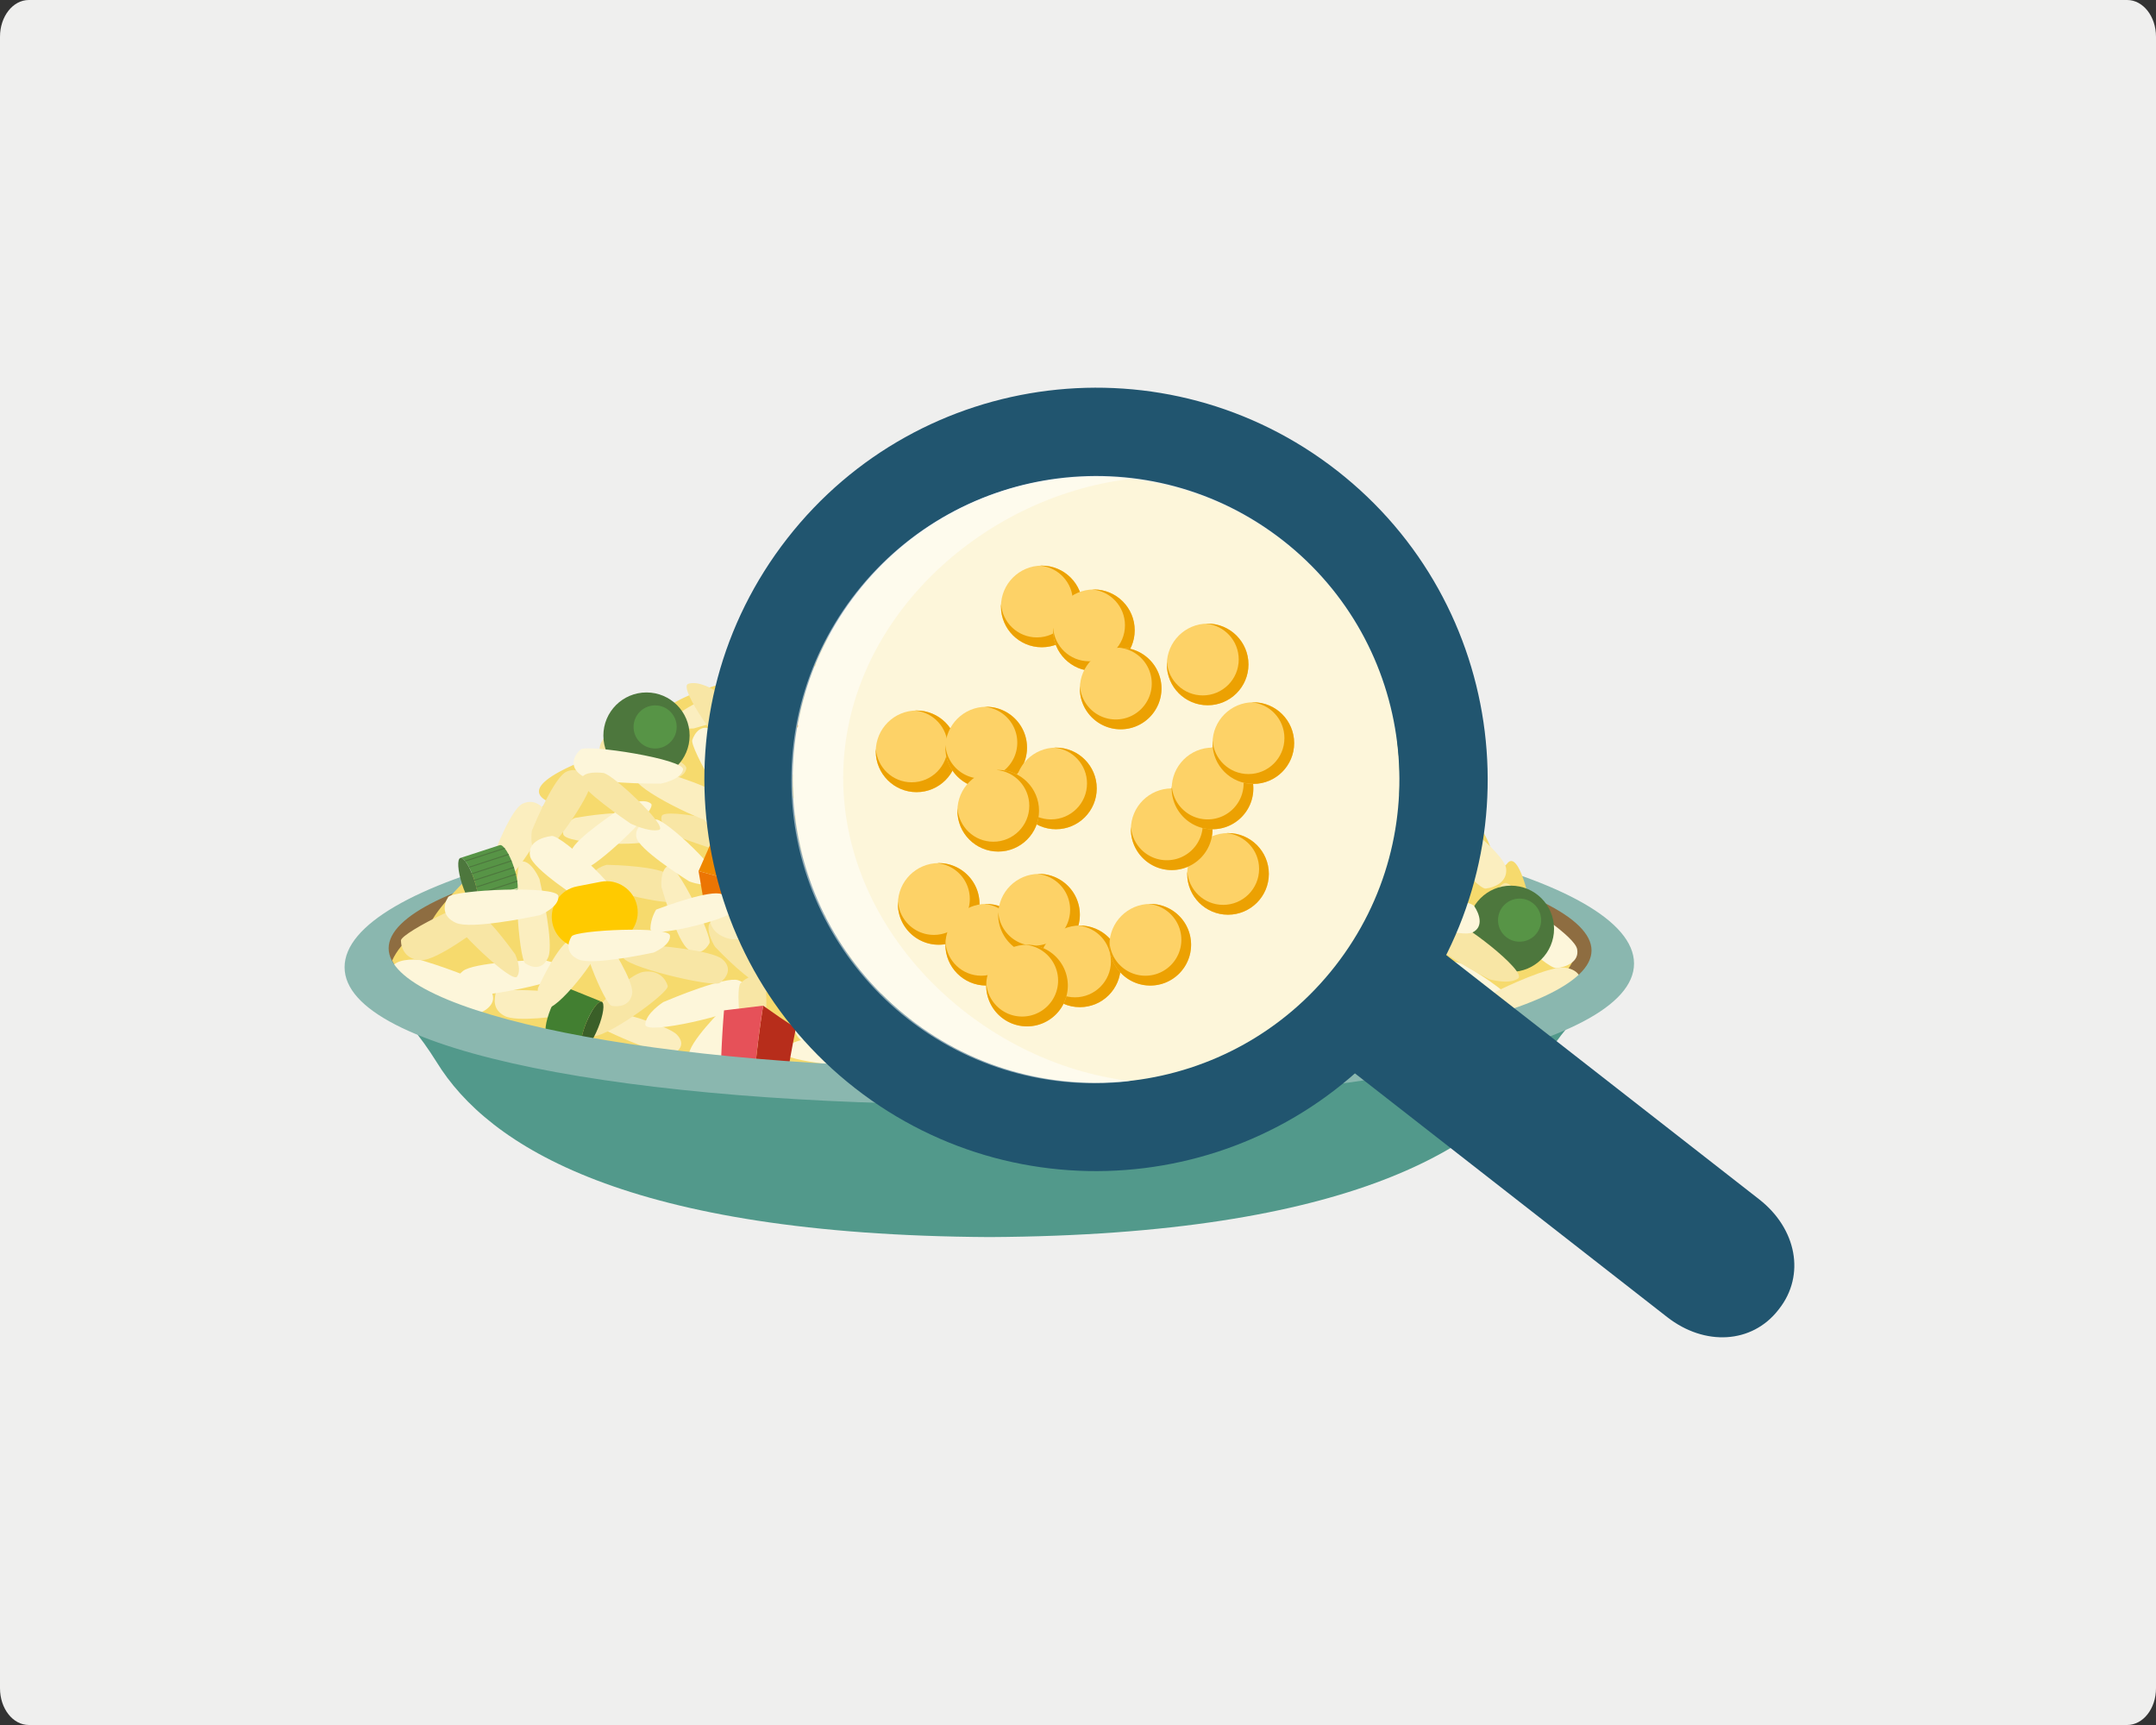 <svg xmlns="http://www.w3.org/2000/svg" width="1000" height="800" xmlns:v="https://vecta.io/nano"><rect width="100%" height="100%" fill="#333333" stroke="none"/><style><![CDATA[.B{fill:#fdf6da}.C{fill:#fbeebf}.D{fill:#f8e6a5}.E{fill:#fdd267}.F{fill:#eca102}.G{fill:#4d773d}.H{fill:#579446}.I{fill:#427f31}.J{fill:#3a5f28}.K{fill:#ee8700}.L{fill:#d3e2a6}]]></style><path fill="#efefee" d="M1000 782.979c0 9.4-5.984 17.021-13.363 17.021H13.363C5.982 800 0 792.379 0 782.979V17.022C0 7.622 5.982 0 13.363 0h973.273C994.016 0 1000 7.622 1000 17.022v765.957z"/><path fill="#52998b" d="M749.493 460.203c-5.8 1.146-17.901 6.555-34.055 32.4-23.891 38.83-88.412 80.176-256.443 81.116-168.033-.941-232.557-42.286-256.448-81.116-16.151-25.846-28.253-31.254-34.054-32.4 190.173 21.398 390.827 21.398 581 0z"/><path fill="#8e6d41" d="M458.858 384.796c159.014 0 287.929 19.9 287.929 55.807 0 35.902-128.915 62.473-287.929 62.473s-287.921-25.014-287.921-60.916c.001-35.909 128.909-57.364 287.921-57.364z"/><path fill="#f6da6d" d="M455.759 503.384c-141.326 0-257.813-22.297-273.86-57.938 16.048-35.645 132.534-63.295 273.86-63.295s257.792 27.65 273.837 63.295c-16.045 35.641-132.507 57.938-273.837 57.938z"/><path d="M650.569 459.726s8.058-1.055 8.471-5.068-39.751-11.986-42.057-9.854-4.12 6.229 1.066 9.902 28.416 4.84 32.52 5.02z" class="D"/><path d="M495.08 448.32c4.296-1.014 28.634-6.588 34.582-4.021s4.683 7.676 2.606 10.738-45.056 6.047-45.232 1.445 8.044-8.162 8.044-8.162zm-231.834 22.332s8.171-3.242 5.579-7.055c-2.989-4.396-38.396-5.754-38.923-3.029-.569 2.941-1.507 7.523 4.081 10.57s25.715.069 29.263-.486z" class="C"/><path d="M372.112 482.246s-8.375 1.748-9.043 5.783 40.289 8.514 42.797 6.189 4.624-6.564-.505-9.779-29.024-2.369-33.249-2.193zm306.42-35.161s-7.974-2.926-12.17-.332 22.885 26.35 26.92 25.918 9.521-2.447 8.557-7.348-19.93-16.249-23.307-18.238z" class="B"/><path d="M435.96 469.048s-3.854 5.982-.154 9.234 35.93-16.719 35.23-19.793-3.631-7.293-10.396-6.682-22.012 14.728-24.68 17.241z" class="C"/><path d="M626.519 484.453s8.385 3.076 12.798.348-24.068-27.707-28.311-27.252-10.013 2.574-8.997 7.727 20.959 17.085 24.51 19.177zm-259.061-9.465s1.486 7.283 6.275 8.477 13.137-32.355 10.531-34.82-7.533-4.904-11.76-1.121-4.948 23.903-5.046 27.464zm209.785 1.637s6.763-4.604 5.086-8.527-42.152 6.691-43.152 9.715-.547 7.656 6.031 8.75 28.224-8.261 32.035-9.938z" class="B"/><path d="M694.008 459.783s-6.412 4.934-4.146 8.988 42.906-7.822 43.541-10.992-.452-7.988-7.434-8.996-28.224 9.175-31.961 11z" class="C"/><path d="M514.3 498.646s8.946 2.711 12.715-.346-29.762-27.252-33.854-26.551-9.33 3.209-7.213 8.467 24.394 16.471 28.352 18.43z" class="B"/><path d="M676.548 477.464s4.809-5.361 1.963-8.902-37.16 12.27-37.106 15.314 1.987 7.436 8.483 7.578 23.648-11.849 26.66-13.99zM527.16 354.455s7.466-3.154 8.364-7.32-34.589-1.834-36.965.92-4.557 7.369-.32 9.746 25.211-2.466 28.921-3.346zm77.265 114.527s9.07 2.43 13.491-.383-27.563-24.748-31.989-24.084-10.322 2.98-8.836 7.775 23.43 14.92 27.334 16.692z" class="D"/><path d="M281.38 467.974s-8.924-.906-10.814 2.586 37.801 19.84 41.018 18.463 6.623-4.623 2.455-9.098-28.372-10.847-32.659-11.951z" class="C"/><path d="M415.764 433.33c4.519 1.811 5.347 9.783 5.347 9.783-.391 3.807-2.764 25.301-7.156 28.891s-8.942.428-11.25-2.504 8.54-37.981 13.059-36.17z" class="D"/><path d="M610.393 475.207s6.969 1.107 7.291 5.795-34.531 14.639-36.51 12.182-3.513-7.223 1.011-11.602 24.651-6.102 28.208-6.375zm-184.148-29.624s8.64 2.229 9.506 6.299-40.785 6.195-43.453 3.729-5.026-6.826.068-9.744 29.554-.701 33.879-.284z" class="C"/><path d="M511.337 361.542s6.084 5.631 11.655 4.613-7.165-33.445-11.339-34.453-10.672-1-12.542 4.059 10.079 22.678 12.226 25.781zm-96.205 116.084s-9.455-1.061-12.565 2.666 35.237 21.65 39.158 20.205 8.608-4.891 5.413-9.732-27.665-11.912-32.006-13.139z" class="B"/><path d="M606.573 472.943s4.104-6.371.165-9.836-38.269 17.803-37.524 21.076 3.866 7.768 11.071 7.119 23.445-15.681 26.288-18.359z" class="C"/><path d="M453.704 481.013s6.836 5.244 10.876 2.176-17.704-40.379-21.368-40.336-8.798 2.117-8.455 9.166 16.133 25.717 18.947 28.994z" class="B"/><path d="M364.876 454.337s-9.38-2.34-11.975 1.457 37.098 28.561 40.76 27.418 7.832-4.436 4.12-10.25-28.51-16.722-32.905-18.625z" class="C"/><path d="M307.666 464.73s-8.349 5.326-8.353 10.451 43.033-5.213 45.227-8.982 3.658-9.695-2.182-11.602-30.361 8.297-34.692 10.133zm-112.749-19.578s-9.661-1.156-12.836 2.885 36.029 23.523 40.033 21.959 8.789-5.305 5.518-10.561-28.278-12.949-32.715-14.283z" class="B"/><path d="M579.86 461.843s2.604-8.379-.594-11.291-27.301 30.551-26.506 34.096 3.455 7.852 8.793 5.191 16.379-24.177 18.307-27.996zm-96.769 19.778s5.152-7.965 3.209-12.936-35.006 19.477-35.459 23.867.539 10.631 6.282 10.523 22.942-18.224 25.968-21.454zM274.01 470.337s-3.649 6.564.359 9.826 36.224-19.688 35.327-22.918-4.165-7.561-11.128-6.553-21.939 16.831-24.558 19.645z" class="D"/><path d="M647.965 455.32s-2.517-7.029 2.249-9.814 33.674 24.146 32.131 27.279-5.749 7.082-12.752 5.225-19.459-19.548-21.628-22.69z" class="C"/><path d="M251.178 445.138s9.691 1.244 11.308 5.674-42.948 12.828-46.24 10.451-6.563-6.912-1.558-10.914 31.755-5.055 36.49-5.211zm86.746 19.914s7.438-4.719 12.798-2.619-15.072 33.463-19.504 33.73-10.958-.953-11.646-6.568 15.465-21.713 18.352-24.543z" class="B"/><path d="M529.491 454.384s3.287-7.967 9.154-8.201 8.546 40.059 4.969 42.26-9.872 3.822-14.027-1.498-.736-28.471-.096-32.561z" class="C"/><path d="M416.911 480.742c-.018-.016-.036-.031-.051-.049-1.066-1.271 2.137-5.715 7.154-9.924s9.949-6.594 11.015-5.322c.016.018.026.039.04.059l.006-.006-11.376-13.557c-1.097-1.307-6.054 1.045-11.071 5.256s-8.195 8.684-7.098 9.99l11.375 13.557.006-.004z" class="I"/><path d="M427.876 475.371c5.017-4.211 8.22-8.654 7.153-9.924s-5.997 1.111-11.015 5.322-8.221 8.652-7.154 9.924 5.998-1.113 11.016-5.322h0z" class="J"/><path d="M403.519 475.89s-9.123 3.197-9.205 7.795 46.688 3.486 49.121.52 4.108-8.008-2.188-10.828-33.01 1.687-37.728 2.513z" class="C"/><path d="M354.658 479.88s-2.144 7.027-6.384 8.504-7.359-29.816-4.836-32.344 7.031-5.199 10.194-1.904 1.37 22.367 1.026 25.744zm160.011 3.836s-6.629 2.453-5.691 6.918 38.252 6.742 39.559 4.033 1.553-7.49-4.119-10.684-26.141-.73-29.749-.267zm-139.057-19.634s-1.07 6.961 3.32 8.613 24.59-28.713 22.841-31.305-5.843-5.422-11.423-2.367-13.386 21.746-14.738 25.059z" class="D"/><path d="M477.43 498.902s-.951 8.107 2.925 10.018 21.74-33.506 20.197-36.518-5.156-6.293-10.085-2.719-11.841 25.359-13.037 29.219z" class="C"/><path fill="#9fc534" d="M586.971 483.751c.015-.02.027-.039.044-.057 1.152-1.193 5.906 1.527 10.617 6.078s7.597 9.205 6.444 10.398c-.017.018-.036.031-.054.047l.005.004 13.392-13.867c1.186-1.229-1.672-5.912-6.383-10.463s-9.492-7.242-10.679-6.014l-13.392 13.867.006.007z"/><path d="M603.868 497.74l13.376-13.852-.104-.232-.111-.229-13.379 13.855.112.225.106.233zm-1.746-2.887l13.393-13.869-.142-.193-.144-.193-13.395 13.869.145.193.143.193zm-2.066-2.555l13.401-13.877-.159-.178-.158-.178-13.401 13.879.159.176.158.178zm-2.424-2.525l.17.166 13.403-13.881-.169-.166-.172-.164-13.404 13.881.172.164h0zm-2.244-2.029l13.402-13.879-.184-.152-.182-.152-13.402 13.879.184.152.182.152zm-2.594-2.008l13.395-13.871-.198-.137-.2-.135-13.393 13.869.199.137.197.137zm-3.197-1.727l.09-.094.23.105 13.379-13.855-.231-.102-.235-.098-13.377 13.852-.025.027.169.165z" class="L"/><path fill="#599b32" d="M593.459 494.093c4.712 4.551 9.465 7.271 10.617 6.078s-1.733-5.85-6.444-10.398-9.465-7.271-10.617-6.078 1.732 5.849 6.444 10.398h0z"/><path d="M270.272 486.589c-.022-.008-.046-.012-.068-.02-1.537-.623-.795-6.049 1.658-12.121s5.689-10.492 7.228-9.871c.022.01.042.021.063.033l.003-.008-16.408-6.629c-1.584-.639-4.855 3.766-7.31 9.838s-3.159 11.514-1.576 12.154l16.409 6.629.001-.005z" class="I"/><path d="M277.432 476.699c2.454-6.072 3.196-11.5 1.658-12.121s-4.774 3.797-7.228 9.871-3.195 11.498-1.658 12.121 4.775-3.799 7.228-9.871h0z" class="J"/><path fill="#e8443a" d="M513.863 482.636c2.447-5.59 4.798-11.211 7.054-16.861 7.609 2.756 18.356 6.271 26.279 8.34.227 6.326-2.518 11.561-2.291 17.887a278.35 278.35 0 0 1-31.042-9.366z"/><path fill="#ed6e64" d="M513.863 482.636l2.224 19.363c7.047 1.4 14.158 2.539 21.322 3.412 2.584-4.438 5.083-8.908 7.496-13.41-10.592-2.531-20.951-5.668-31.042-9.365z"/><path fill="#b72d1b" d="M353.958 466.39c5.041 3.619 10.117 7.084 15.22 10.396-1.773 8.535-3.315 17.23-4.616 26.072-4.828-1.598-9.662-3.301-14.496-5.113.955-10.642 2.259-21.101 3.892-31.355z"/><path fill="#e65159" d="M353.958 466.39l-18.139 2.186a484.75 484.75 0 0 0-1.412 25.064c5.229 1.482 10.449 2.85 15.658 4.105a462.51 462.51 0 0 1 3.893-31.355z"/><path fill="#8ab7af" d="M757.899 446.857c0 39.426-133.891 65.445-299.041 65.445s-299.033-24.311-299.033-63.736c0-39.432 133.883-74.311 299.033-74.311s299.041 33.17 299.041 72.602zm-577.636-7.066c0 30.176 124.896 55.635 278.961 55.635s278.962-24.461 278.962-54.635-124.896-59.896-278.962-59.896-278.961 28.722-278.961 58.896z"/><path d="M417.325 292.341a2.16 2.16 0 0 1-.545-.645c.25.192.44.405.545.645zM201.782 435.306c-17.135-3.713 40.605-50.51 52.192-63.697-21.874-10.994 53.222-30.828 53.222-30.828-16.471-15.979 46.811-28.463 51.824-30.459-15.763-18.625 61.79-3.65 62.053-3.432-.107-.24 54.065-21.061 74.824-17.156 29.939-.523 42.365 20.953 42.365 20.953-11.324-15.262 52.046-10.4 42.072 8.799 1.826.74 73.344 16.303 50.566 27.545 1.847.223 34.251 21.816 33.206 21.455.745-16.385 23.599 13.15 27.187 24.523 1.656 5.25 4.629 11.447 7.804 7.43 5.706-7.221 12.255 22.48 11.847 30.4 8.104-3.191 12.992 5.414 16.488 14.744l-538.248-1.104c4.163-3.343 9.659-5.204 12.598-9.173z" fill="#f6da6d"/><path d="M457.341 350.037s-9.124 3.197-9.205 7.795 46.688 3.486 49.119.52 4.109-8.008-2.188-10.828-33.009 1.686-37.726 2.513z" class="C"/><path d="M704.656 418.169s-.917-6.949-5.921-8.615-17.002 28.598-14.447 31.191 7.595 5.436 12.457 2.404 7.481-21.677 7.911-24.98z" class="D"/><path d="M360.726 407.093s-9.205.922-11.318 5.35 38.284 14.482 41.678 12.193 7.066-6.768 2.947-10.992-28.915-6.227-33.307-6.551z" class="B"/><path d="M249.511 458.259s-1.098 6.816 3.582 9.158 25.99-24.984 24.114-27.857-6.246-6.348-12.163-4.15-14.115 19.736-15.533 22.849zm122.562-28.793s-1.328-7.586-5.575-8.836-11.601 33.684-9.288 36.254 6.686 5.115 10.428 1.18 4.353-24.891 4.435-28.598z" class="C"/><path d="M570.716 334.695s6.77-4.049 5.246-8.438-41.528 1.813-42.601 4.906-.772 8.08 5.643 10.074 27.923-5.236 31.712-6.542z" class="B"/><path d="M676.122 379.632s-7.979-3.77-12.541-.531 21.324 33.496 25.529 32.988 10.049-3.006 9.482-9.205-19.157-20.711-22.47-23.252zm-22.564 47.551s1.154-7.17-3.768-9.631-27.328 26.275-25.354 29.295 6.569 6.674 12.79 4.363 14.84-20.753 16.332-24.027z" class="C"/><path d="M467.559 446.949s8.084-3.352 7.611-7.918-43.733-2.566-45.638.426-2.857 8.031 3.32 10.711 30.427-2.309 34.707-3.219z" class="B"/><path d="M456.519 423.382s-3.446 7.984-.337 11.074 31.279-27.762 30.746-31.285-2.962-7.934-8.795-5.742-19.263 22.369-21.614 25.953z" class="C"/><path d="M529.655 342.609s6.396-6.898 5.031-11.695-38.904 14.734-39.951 18.762-.838 9.912 5.141 10.359 26.214-14.719 29.779-17.426z" class="B"/><g class="D"><path d="M616.753 356.169s5.461 6.299 9.42 5.033-10.969-37.975-14.233-39.041-8.079-.936-8.61 4.865 11.307 25.647 13.423 29.143zm-306.59 5.575s7.473-.672 8.18-5.354-35.467-16.867-37.755-14.525-4.285 7.023.169 11.701 25.657 7.678 29.406 8.178zm197.557-47.241c4.197-1.68 27.995-11.033 34.357-9.617s5.791 6.445 4.119 9.682-44.649 13.291-45.466 8.984 6.99-9.049 6.99-9.049zm57.099 42.397s-8.598.791-9.934 4.566 38.527 12.322 41.402 10.369 5.684-5.775 1.135-9.375-28.384-5.287-32.603-5.56z"/><path d="M556.153 353.322c4.965 1.428 6.629 9.543 6.629 9.543-.036 3.951-.424 26.271-4.722 30.381s-9.43 1.297-12.163-1.494 5.291-39.858 10.256-38.43zm-274.73 47.754s-6.959 1.561-6.773 6.41 36.688 13.025 38.428 10.373 2.777-7.654-2.297-11.898-25.715-4.815-29.358-4.885z"/></g><path d="M266.661 379.335s-6.522 2.881-5.398 7.604 38.518 5.65 39.711 2.711 1.237-8.049-4.565-11.225-26.16.272-29.748.91zm-16.433 28.356s-3.583-8.508-8.18-8.207-1.484 45.176 1.582 47.271 8.174 3.289 10.721-2.998-3.097-31.599-4.123-36.066zm238.333-107.959s9.384-1.229 10.766-5.813-42.388-13.568-45.489-11.127-6.092 7.127-1.043 11.307 31.147 5.44 35.766 5.633z" class="C"/><path d="M641.681 362.718s-2.248-6.699 2.008-9.355 30.069 23.014 28.691 26-5.135 6.748-11.388 4.979-17.375-18.63-19.311-21.624zM539.476 341.31s.454-7.828-3.363-10.098-18.928 30.52-17.281 33.623 5.288 6.686 9.806 3.699 9.909-23.574 10.838-27.224z" class="B"/><path d="M455.089 321.089s-.658-7.477-5.336-8.188-16.921 35.471-14.584 37.762 7.012 4.293 11.696-.16 7.718-25.662 8.224-29.414z" class="D"/><path d="M290.517 373.273s8.03-3.441 11.438-.564-26.597 30.236-30.281 29.811-8.412-2.631-6.54-8.203 21.836-18.737 25.383-21.044zm74.191-51.723s-7.291-3.34-8.07-8.473 34.215-5.068 36.488-1.816 4.311 8.84.063 12.146-24.838-1.054-28.481-1.857z" class="B"/><path d="M312.479 387.183s-6.962-4.484-5.568-8.742 41.947 4.635 43.131 7.781 1.044 8.082-5.361 9.625-28.337-7.107-32.202-8.664z" class="D"/><path d="M573.503 400.677s2.702-7.871 7.527-8.104 7.026 39.58 4.086 41.754-8.119 3.777-11.535-1.479-.605-28.13-.078-32.171zM306.81 411.406s-.779-7.975 3.074-9.857 20.752 32.939 19.174 35.902-5.197 6.195-9.98 2.684-11.167-24.934-12.268-28.729zm14.91-73.563s-7.986.635-9.8-3.25 33.304-20.16 36.239-18.529 6.102 5.309 2.505 10.027-25.13 10.717-28.944 11.752z" class="C"/><path d="M365.403 380.044s8.084-3.352 7.611-7.918-43.734-2.566-45.638.426-2.858 8.031 3.32 10.711 30.428-2.308 34.707-3.219zm-45.728 28.717s8.385 3.283 12.799.373-24.068-29.57-28.311-29.086-10.013 2.746-8.997 8.246 20.958 18.237 24.509 20.467zm116.738-54.693s.418 7.422-4.34 8.926-22.824-31.746-20.734-34.391 6.656-5.406 12.183-1.863 11.811 23.75 12.891 27.328z" class="B"/><path d="M227.995 399.048s-1.008 7.875 3.38 10.596 24.253-28.797 22.489-32.121-5.867-7.355-11.398-4.834-13.153 22.768-14.471 26.359z" class="C"/><path d="M529.784 308.056s-9.381 2.09-10.129 6.912 45.12 10.176 47.928 7.398 5.18-7.846-.564-11.689-32.504-2.83-37.235-2.621zm175.633 110.358s-8.93-3.498-13.63-.398 25.63 31.494 30.147 30.98 10.664-2.926 9.582-8.783-22.318-19.424-26.099-21.799z" class="B"/><path d="M280.761 434.556s-5.404-5.348-9.679-3.646 9.306 34.961 12.701 35.576 8.509-.105 9.427-5.719-10.42-23.129-12.449-26.211z" class="C"/><path d="M246.743 385.101s-1.529 8.283 2.618 11.336 25.902-29.453 24.386-33.039-5.293-8.01-10.926-5.568-14.533 23.529-16.078 27.271zm52.951 53.063s-9.293.898-10.707 5.332 41.777 14.631 44.87 12.346 6.097-6.768 1.147-11.018-30.745-6.323-35.31-6.66zm-74.594-9.772s5.366-6.467 2.206-10.723-41.398 14.852-41.346 18.518 2.195 8.949 9.428 9.104 26.355-14.317 29.712-16.899zm266.575 14.904c3.747-3.406 25.057-22.547 32.287-23.553s8.597 4.492 8.109 8.543-41.65 31.441-44.191 27.242 3.795-12.232 3.795-12.232zm-53.383-5.793s7.727 5.578 12.693 4.549-18.267-33.225-22.592-34.213-10.139-.891-10.575 4.074c-.622 7.077 16.801 24.544 20.474 25.59z" class="D"/><path d="M408.771 311.244s9.306-1.18 10.677-5.564-42.021-12.961-45.098-10.623-6.044 6.82-1.039 10.816 30.881 5.189 35.46 5.371z" class="C"/><path d="M539.494 425.419s.509-8.768-3.766-11.309-21.198 34.18-19.354 37.654 5.924 7.488 10.982 4.143 11.099-26.4 12.138-30.488z" class="B"/><path d="M446.183 350.914s-.738-8.375-5.977-9.17-18.949 39.723-16.333 42.289 7.853 4.807 13.099-.18 8.644-28.74 9.211-32.939z" class="D"/><path d="M445.236 370.019s-3.966-8.949-.798-12.811 34.213 29.371 33.789 33.508-2.819 9.467-9.081 7.449-21.278-24.203-23.91-28.146zm57.517-60.184s6.877-5.34 11.558-3.152-15.126 37.043-19.095 37.432-9.738-.809-10.073-6.955 14.891-24.159 17.61-27.325z" class="B"/><path d="M528.663 369.335s.438-7.826 6.229-9.551 22.89 32.865 20.097 35.719-8.515 5.902-14.577 2.32-10.927-24.74-11.749-28.488z" class="C"/><path d="M646.815 416.269c2.135-3 6.51-6.207 11.145-2.441s8.351 26.018 8.979 29.959c0 0-.336 8.229-4.762 10.041s-17.497-34.561-15.362-37.559zm-115.316-17.176s10.152-2.07 14.363 2.021-34.057 28.459-38.669 27.109-10.495-4.977-8.021-10.928 27.823-16.385 32.327-18.202zm-258.217 20.772s9.391 3.676 14.333.416-26.954-33.115-31.704-32.574-11.213 3.078-10.076 9.236 23.473 20.424 27.447 22.922zm123.791 33.59s.719 7.418-3.783 8.711-23.263-32.625-21.369-35.17 6.157-5.105 11.613-1.338 12.351 24.183 13.539 27.797z" class="B"/><path d="M388.024 365.32c-1.57-3.924-33.053-21.695-33.105-16.924s6.019 11.313 6.019 11.313c3.159 2.527 21.05 16.672 25.358 16.002s3.298-6.467 1.728-10.391zm-56.347 73.82s-4.275-6.521-2.701-10.766 28.887 15.195 29.281 18.869-.392 8.953-5.117 9.057-18.959-14.545-21.463-17.16z" class="D"/><path d="M324.004 403.988l7.55-17.137 27.467 7.617-.012 19.004z" class="K"/><path fill="#ec7503" d="M324.004 403.988l3.304 19.24 23.105 3.305 8.596-13.061z"/><path d="M239.831 452.912c2.398-3.441-.898-10.367-.898-10.367-2.145-2.969-14.379-19.66-19.325-20.723s-9.407.793-9.651 4.203 27.476 30.328 29.874 26.887z" class="D"/><g class="B"><path d="M400.521 401.927s-6.399 4.688-9.989 2.34 17.406-34.354 20.746-34.5 7.961 1.324 7.43 7.186-15.518 22.119-18.187 24.974z"/><path d="M410.556 391.806s2.873-8.193 7.664-8.797 5.992 39.617 3.023 42.045-8.143 4.453-11.401-.617.093-28.492.714-32.631z"/></g><path d="M662.188 395.175s4.614-5.275.957-9.406-39.674 9.262-39.193 12.557 3.236 8.244 10.488 9.094 24.692-10.258 27.748-12.245z" class="D"/><path d="M542.274 410.443s-7.975-3.414-8.259-8.238 39.888-3.355 42.112-.229 3.897 8.428-1.373 11.346-28.394-1.985-32.48-2.879z" class="B"/><path d="M528.206 412.992s-2.144 7.5-6.383 9.078-7.36-31.824-4.836-34.521 7.031-5.547 10.194-2.031 1.369 23.87 1.025 27.474z" class="D"/><circle cx="299.86" cy="341.134" r="20" class="G"/><circle cx="303.862" cy="337.132" r="10" class="H"/><path fill="#ffca00" d="M284.126 437.246l-11.037 2.143c-7.785 1.51-15.391-3.623-16.901-11.408h0c-1.511-7.785 3.622-15.391 11.407-16.9l11.037-2.143c7.784-1.512 15.39 3.623 16.9 11.406h0c1.512 7.784-3.622 15.39-11.406 16.902z"/><circle cx="581.87" cy="324.728" r="20" class="G"/><circle cx="585.873" cy="320.724" r="10" class="H"/><path d="M382.44 391.779s5.158 7.031 3.343 11.639-34.489-16.238-35.004-20.215.353-9.699 5.962-9.846 22.694 15.611 25.699 18.422z" class="D"/><path d="M303.139 441.771s8.084-3.35 7.612-7.916-43.734-2.566-45.639.426-2.857 8.031 3.32 10.711 30.427-2.311 34.707-3.221zm309.973-29.293s-.543 4.965-3.574 9.266-23.706-26.564-22.979-30.77 3.641-4.674 8.772-3.496 15.898 21.402 17.781 25z" class="B"/><path d="M379.524 407.087s-7.355 3.846-11.976 1.129 17.851-31.631 21.919-31.385 9.859 2.223 9.795 7.904-16.761 19.864-19.738 22.352z" class="C"/><path d="M526.263 355.996s-5.986 4.521-4.109 8.869 39.018-4.43 39.722-7.627-.079-8.229-6.333-9.844-25.835 7.045-29.28 8.602z" class="D"/><path d="M654.144 411.408s1.541 9.104 6.083 9.865 11.788-43.635 9.283-46.377-7.204-5.076-11.122.459-4.221 31.469-4.244 36.053zM305.96 357.65s-8.472-.748-10.721 3.428 33.913 21.994 37.177 20.26 6.938-5.676 3.482-10.793-25.952-11.751-29.938-12.895z" class="C"/><path d="M345.536 367.933s1.617 8.59-1.926 11.299-23.733-32.537-22.52-36.045 4.386-7.652 9.416-4.617 13.548 25.396 15.03 29.363z" class="B"/><path d="M547.322 429.916s-8.603 1.508-11.263-2.074 32.812-23.332 36.3-22.07 7.587 4.488 4.489 9.484-25.544 13.228-29.526 14.66z" class="D"/><path d="M456.179 383.349s6.332 4.924 5.916 10.1-34.464-2.916-35.934-6.602-2.171-9.594 2.721-11.838 23.935 6.723 27.297 8.34z" class="B"/><path d="M481.43 387.72s-1.067 7.941-5.249 8.891-12.66-36.822-10.445-39.346 6.479-4.838 10.33-.322 5.16 26.832 5.364 30.777z" class="C"/><path d="M396.734 338.673s1.292-7.32 6.267-7.691 14.949 36.137 12.311 38.229-7.717 3.736-12.285-.979-6.061-25.828-6.293-29.559zm-90.294 24.758s9.455-1.715 10.392-6.504-44.687-11.961-47.602-9.295-5.483 7.633.105 11.701 32.37 4.12 37.105 4.098zm338.844 10.527s.391-8.414-4.132-10.877-21.663 32.689-19.675 36.037 6.332 7.221 11.58 4.039 11.205-25.281 12.227-29.199z" class="B"/><path d="M418.402 386.859s-9.328-.984-11.667 2.969 37.936 22.254 41.467 20.686 7.443-5.254 3.486-10.291-28.871-12.136-33.286-13.364z" class="C"/><path d="M579.353 373.46s1.811 9.621-2.156 12.654-26.579-36.438-25.22-40.367 4.911-8.568 10.545-5.168 15.17 28.44 16.831 32.881zm-215.339-11.402s-7.916 3.619-11.972.416 23.203-32.588 27.157-32.055 9.292 3.02 8.212 9.08-20.025 20.1-23.397 22.559z" class="B"/><path d="M386.919 364.48c3.865 1.707 38.793-7.602 35.493-11.051s-12.213-3.879-12.213-3.879c-4.026.402-26.704 2.801-29.313 6.293s2.168 6.928 6.033 8.637zm237.529 21.922s2.434 7.412-.189 11.1-23.941-22.195-23.367-25.846 2.707-8.543 7.296-7.412 14.523 18.982 16.26 22.158z" class="D"/><path d="M437.206 285.744s8.039-2.057 11.914 1.648-24.617 26.693-28.52 25.521-9.09-4.426-7.725-9.939 20.862-15.492 24.331-17.23zm8.202 139.832s-5.563 4.979-10.185 2.262 17.852-31.631 21.92-31.383 8.117 1.98 8.053 7.66-16.81 18.972-19.788 21.461z" class="B"/><path fill="#f4a537" d="M509.438 355.736l15.629 11.732-14.875 23.799-15.812-3.74z"/><path d="M509.438 355.736l-25.275.578-4.461 23.799 14.678 7.414z" class="K"/><path d="M500.104 386.253s5.693-6.379 4.071-10.123-36.399 16.635-37.144 20.041-.16 8.174 5.608 7.824 24.217-15.111 27.465-17.742zm84.319-47.666s-7.36 1.092-7.628 5.842 36.788 14.988 38.843 12.504 3.605-7.303-1.252-11.762-26.194-6.291-29.963-6.584z" class="B"/><path d="M516.411 309.113s7.75 1.826 10.095-1.838-29.78-25.324-32.898-24.109-6.761 4.467-3.913 9.773 23.121 14.562 26.716 16.174zM279.86 358.484c4.441.564 30.662 25.318 25.752 26.418s-13.178-2.986-13.178-2.986c-3.4-2.32-22.474-15.496-22.861-19.566s5.846-4.431 10.287-3.866zm124.371-50.459c2.594-6.006 7.801-5.525 10.928-3.988s6.305 41.889 1.619 42.707-8.338-6.479-8.338-6.479c-1.046-3.933-6.804-26.232-4.209-32.24z" class="D"/><path d="M569.036 375.804c.014.02.029.037.04.059.78 1.463-3.272 5.148-9.052 8.23s-11.097 4.393-11.877 2.93c-.012-.021-.018-.045-.027-.066l-.006.004 8.326 15.615c.804 1.508 6.141.23 11.92-2.852s9.813-6.801 9.01-8.309l-8.327-15.615-.007.004z" class="I"/><path d="M557.198 378.792c-5.779 3.082-9.832 6.766-9.051 8.23s6.098.152 11.877-2.93 9.832-6.768 9.052-8.23-6.098-.152-11.878 2.93h0z" class="J"/><path d="M578.041 401.552s-7.729 3.678-12.638 1.299 18.533-29.299 22.832-29.164 10.438 1.809 10.427 7-17.501 18.525-20.621 20.865z" class="B"/><path d="M213.458 397.921c.021-.01.042-.021.064-.027 1.578-.514 4.498 4.121 6.521 10.35s2.386 11.695.809 12.207c-.023.008-.047.01-.07.016l.003.006 18.335-5.957c1.623-.527 1.299-6.004-.725-12.234s-4.981-10.852-6.605-10.324l-18.334 5.959.002.004z" class="H"/><path d="M221.812 418.207l18.312-5.951.017-.254.01-.254-18.317 5.953-.007.252-.015.254z" class="L"/><g class="G"><path d="M221.622 414.837l18.337-5.957-.033-.238-.036-.238-18.338 5.959.037.236.033.238zm-.623-3.224l18.348-5.963-.058-.23-.056-.23-18.35 5.961.058.23.058.232zm-.955-3.369l.072.227 18.351-5.963-.071-.227-.075-.225-18.351 5.963.074.225h0zm-1.028-2.846l18.349-5.961-.09-.221-.09-.221-18.348 5.963.089.221.09.219zm-1.349-2.99l18.339-5.959-.11-.213-.113-.213-18.337 5.959.112.213.109.213zm-2.012-3.026l.123-.039.154.199 18.316-5.951-.155-.199-.163-.195-18.313 5.949-.036.012.074.224z"/><path d="M214.331 410.101c2.023 6.229 4.943 10.863 6.521 10.35s1.215-5.979-.809-12.207-4.943-10.863-6.521-10.35-1.214 5.977.809 12.207h0z"/></g><path d="M576.682 440.494s3.069 12.918-2.367 14.434-24.972-34.947-22.349-37.455 7.996-5.193 13.688-2.041 10.255 21.765 11.028 25.062z" class="B"/><path d="M329.238 424.88c.298-3.371 42.601-12.148 45.532-7.527s-3.369 9.322-3.369 9.322c-3.801 1.6-25.43 10.494-33.067 8.699s-9.394-7.123-9.096-10.494z" class="C"/><path d="M465.411 293.56s-10.057-1.043-13.369 2.664 37.467 21.488 41.639 20.047 9.16-4.871 5.764-9.682-29.418-11.814-34.034-13.029z" class="B"/><path d="M503.269 380.757c5.061 2.029 5.986 10.957 5.986 10.957-.436 4.264-3.094 28.334-8.012 32.354s-10.016.479-12.6-2.803 9.565-42.535 14.626-40.508z" class="D"/><path d="M593.685 363.267s-8.05 3.832-7.707 8.244 42.996-.586 44.951-3.633 3.03-8.021-2.982-10.193-30.024 4.395-34.262 5.582zm-58.817-57.404s7.154-5.676 12.271-4.35-14.663 35.023-18.907 35.9-10.485.576-11.106-4.854 14.959-23.513 17.742-26.696z" class="C"/><path d="M677.62 423.005s-4.826 7.426-9.627 6.072 4.036-44.164 7.523-45.488 9.012-1.303 10.913 5.385-7.175 29.934-8.809 34.031z" class="B"/><path d="M386.877 307.472s-3.853 5.982-.154 9.236 35.931-16.719 35.231-19.793-3.631-7.293-10.396-6.684c-7.946.718-26.089 18.569-24.681 17.241z" class="C"/><path d="M331.577 320.238s-7.41-4.797-12.373-3.09 16.658 32.143 20.898 32.611 10.375-.354 10.646-5.588-16.226-21.136-19.171-23.933z" class="D"/><path d="M304.341 421.843s-2.597 3.93-2.672 8.916 36.478-4.592 38.449-8.086-.211-5.633-5.293-7.949-26.672 5.676-30.484 7.119z" class="B"/><circle cx="488.722" cy="425.503" r="20" class="G"/><circle cx="492.724" cy="421.501" r="10" class="H"/><circle cx="700.807" cy="430.734" r="20" class="G"/><circle cx="704.81" cy="426.732" r="10" class="H"/><path d="M690.765 454.128s9.022 2.744 13.402-.371-27.496-27.678-31.89-26.959-10.243 3.277-8.745 8.623 23.346 16.719 27.233 18.707z" class="D"/><path d="M650.523 426.042s-8.161-4.469-8.729-9.693 39.615.348 42.021 3.938 4.388 9.465-.7 12.084-28.461-4.957-32.592-6.329z" class="B"/><path d="M569.92 338.56s-.923-7.768 3.128-10.408 22.343 28.58 20.712 31.84-5.417 7.195-10.517 4.662-12.111-22.543-13.323-26.094z" class="C"/><path d="M471.388 325.996s-8.715-.23-11.604-4.385 32.377-16.869 36.001-14.887 7.968 6.074 5.047 10.484-25.448 8.153-29.444 8.788zm45.493 134.728s.216-5.301-4.192-5.963-20.263 24.455-18.281 26.152 6.243 3.271 11.243.289 10.319-17.849 11.23-20.478z" class="D"/><path d="M460.837 469.917s-7.41-2.543-8.377-6.508 34.012-4.113 36.403-1.613 4.632 6.813.508 9.395-24.864-.674-28.534-1.274z" class="C"/><path d="M353.242 301.957l19.919 3.798-1.418 31.022-11.906 2.976z" class="K"/><path fill="#f4a537" d="M353.242 301.957l-17.419 11.779 7.172 25.969 16.842.048z"/><path d="M596.433 398.335l16.677-10.187 20.199 17.637-11.716 11.347z" class="K"/><path fill="#ec7503" d="M596.433 398.335l-6.188 19.137 20.465 12.94 10.883-13.28z"/><path d="M591.75 433.638s-8.021-5.191-7.706-10.139 42.722 5.279 44.682 8.932 3.057 9.383-2.904 11.189-29.854-8.185-34.072-9.982z" class="B"/><path d="M640.933 409.085s8.949.283 10.212 4.387-40.664 16.359-43.597 14.389-5.73-6.023-.854-10.338 29.825-7.842 34.239-8.438z" class="C"/><path d="M540.81 400.605s9.382-.6 11.689-5.02-38.355-16.109-41.885-13.908-7.423 6.615-3.394 11.059 29.14 7.379 33.59 7.869z" class="B"/><path d="M360.338 334.066s-1.056-8.643-5.294-9.736-12.975 39.795-10.737 42.57 6.556 5.354 10.48.512 5.329-29.063 5.551-33.346zm32.712 12.723s7.385.727 8.688-4.223-32.417-25.238-34.958-23.141-5.105 6.797-1.371 12.748 24.045 13.342 27.641 14.616z" class="C"/><path d="M658.442 352.271c-.01.021-.017.045-.027.066-.779 1.465-6.098.158-11.881-2.916s-9.84-6.756-9.062-8.221c.011-.02.026-.039.04-.059l-.007-.004-8.309 15.627c-.802 1.508 3.237 5.223 9.021 8.297s11.121 4.346 11.922 2.838l8.309-15.625-.006-.003z" class="I"/><path d="M649.354 344.117c-5.783-3.074-11.104-4.379-11.882-2.916s3.278 5.145 9.062 8.221 11.102 4.381 11.881 2.916-3.278-5.145-9.061-8.221h0z" class="J"/><path fill="#9fc534" d="M413.466 360.296c-.02.014-.035.031-.055.045-1.376.928-5.46-2.723-9.122-8.152s-5.517-10.584-4.142-11.512c.02-.014.041-.021.063-.033l-.004-.006-15.982 10.779c-1.416.955.406 6.131 4.068 11.561s7.779 9.059 9.194 8.104l15.983-10.779-.003-.007z"/><path d="M399.845 343.099l-15.963 10.768.055.25.061.244 15.967-10.77-.063-.244-.057-.248zm1.109 3.186l-15.984 10.781.098.221.1.219 15.986-10.783-.101-.217-.099-.221zm1.488 2.929l-15.993 10.787.118.207.118.207 15.994-10.789-.118-.207-.119-.205zm1.847 2.975l-.132-.197-15.996 10.789.131.197.134.197 15.997-10.791-.134-.195h0zm1.773 2.451l-15.994 10.789.146.186.148.188 15.993-10.787-.147-.188-.146-.188zm2.121 2.504l-15.986 10.781.166.176.167.172 15.983-10.781-.166-.174-.164-.174zm2.767 2.352l-.107.072-.203-.148-15.967 10.77.204.148.211.145 15.963-10.768.031-.021-.132-.198z" class="L"/><path fill="#599b32" d="M409.269 348.83c-3.662-5.43-7.746-9.08-9.121-8.152s.479 6.082 4.142 11.512 7.746 9.08 9.122 8.152-.48-6.083-4.143-11.512h0z"/><g fill="#478933"><path d="M431.841 278.148c-.732-5.41-10.927-7.176-6.476.328-7.482-1.461 4.419 7.551 2.714 8.639-1.416.914-5.844-2.664-7.229-10.512-.484-2.676-5.193-4.922-4.686.223-2.857-2.248-6.15-1.076-7.232.18-1.07 1.256-1.664 4.678 1.23 6.994-5.349.49-2.053 4.641.823 4.541 8.312-.32 13.085 2.701 12.585 4.27-.693 2.016-12.969-7.074-9.551-.375-8.856-2.639-4.445 6.85 1.451 6.213-3.678 3.08 1.83 6.406 4.286 2.541-.836 4.037 3.435 4.369 9.878.281 3.604-2.281 10.262-.389 16.691 3.514 3.594 2.189 7.234 4.314 10.924 6.371l1.396-2.014a323.13 323.13 0 0 1-10.895-6.324c-6.424-3.895-10.474-9.209-9.278-13.113 2.101-6.996.697-10.596-3.063-8.65 3.145-3.336-1.408-7.25-3.568-3.107z"/><path d="M459.188 282.564c.408-2.311-1.57-3.732-3.45-4.5-2.192-.891-4.674-.08-4.937 2.277-2.981-3.127-4.362-.074-2.913 1.65 4.258 4.99 4.196 8.662 2.771 8.727-1.778.064-.829-9.637-4.192-5.926-2.271-6.02-7.123-1.1-3.954 2.336-3.989-1.553-3.99 2.529.044 3.189-3.436.369-1.553 4.92 4.402 8.139 2.629 1.414 4.763 2.48 4.272 7.258l2.15 1.256c.769-2.824 4.313-6.105 7.093-6.484 6.273-.863 6.863-2.883 3.711-4.826 4.014 1.266 5.168-2.504.941-2.932 3.977-1.691.736-8.52-3.09-4.008-2.137-5.016-3.951 4.426-5.609 3.539-1.316-.723-.354-4.166 5.049-6.801 1.851-.917 1.386-4.394-2.288-2.894zm-29.156 39.91c-2.242 1.182-4.61-.117-6.195-1.584-1.855-1.717-1.97-4.258.395-5.236-4.43-1.764-1.729-3.973.602-3.178 6.83 2.291 10.627.818 10.11-.43-.613-1.535-10.31 2.521-7.733-1.746-7.107-.211-3.662-6.152.973-4.316-2.977-3.141 1.205-4.371 3.291-.984-.805-3.207 4.413-2.908 9.934 1.029 2.44 1.738 4.42 3.146 9.029.799l2.153 1.262c-2.516 1.805-4.346 6.1-3.47 8.568 1.994 5.533.273 6.912-3.235 5.1 3.206 2.803-.107 5.381-2.579 1.996.163 4.09-8.535 4.035-5.582-1.051-6.174.043 2.83-5.098 1.188-6.193-1.286-.859-4.491 1.227-4.839 6.938-.111 1.968-3.996 2.841-4.042-.974zm112.496-20.088c10.08-.857 12.658-13.16-.246-7.68 2.632-8.553-12.99 4.666-14.917 2.105-1.243-1.939 4.981-5.734 18.019-7.426 4.604-.688 7.666-6.406-.75-5.504 3.373-3.447.813-7.227-1.313-8.42-2.19-1.174-7.39-1.881-10.61 1.182-1.307-6.143-7.014-2.955-6.805.291.809 9.6-4.826 14.369-7.23 13.275-2.643-1.223 11.77-12.924 1.4-10.693 3.822-9.248-9.523-6.891-9.246-.342-3.936-5.189-9.348-.67-4.32 3.721-5.626-2.688-7.072 1.662-2.691 10.641 2.588 4.926-2.411 11.537-12.108 15.598-5.38 2.248-10.982 4.23-16.788 5.914l2.367 2.939c5.869-1.764 11.531-3.828 16.969-6.16 9.736-4.117 19.635-6.424 26.168-3.887 11.768 4.566 19.09 2.994 16.068-1.604 5.593 4.183 13.443-1.272 6.033-3.95z"/><path d="M526.222 333.785c4.432 1.178 8.307-.838 10.607-2.934 2.708-2.471 1.888-5.52-2.617-6.256 7.125-2.998 1.538-5.09-2.178-3.746-11.082 3.863-18.078 1.957-17.486.426.535-1.721 18.452 2.258 12.662-2.738 12.076-1.338 4.021-7.906-3.023-5.172 3.91-4.137-3.313-5.217-5.753-.965.349-3.99-7.868-3.338-16.04 1.221-3.603 1.998-6.752 3.689-14.491-.047l-3.331 1.225c4.197 2.799 7.911 8.486 6.816 11.518-2.609 6.77.604 8.83 6.457 6.844-5.156 3.254 1.24 6.867 4.961 2.697.557 5.291 16.408 5.078 9.693-1.238 10.961-.123-6.361-6.273-3.635-7.738 2.002-1.033 8.048 1.479 10.381 8.496.753 2.465 8.141 3.12 6.977-1.593zm-52.379-53.346c-.475-3.084 2.176-4.334 4.621-4.836 2.853-.566 6.12 1.012 6.627 4.072 3.787-3.367 5.896.727 4.093 2.672-5.468 5.557-5.317 10.23-3.189 10.609 2.599.406.384-12.107 5.45-6.803 2.43-7.232 9.883-.447 5.959 3.512 5.5-1.539 6.311 3.582.43 4.027 5.119.773 3.299 6.445-5.482 9.756-3.856 1.42-7.1 2.361-5.844 8.564l-3.313 1.197c-1.529-3.756-7.194-8.766-11.355-10.074-9.494-3.01-10.07-5.971-5.424-7.369-5.938.271-7.229-5.039-1.205-4.096-5.452-3.592-.421-11.176 4.543-4.162 3.057-5.789 5.445 6.855 7.949 6.131 1.928-.635.232-5.162-7.047-10.156-2.466-1.773-1.637-6.052 3.187-3.044z"/></g><path d="M425.5 309.923s-8.242 1.307-8.542 6.982 41.198 17.914 43.5 14.945 4.037-8.729-1.402-14.059-29.334-7.518-33.556-7.868z" class="C"/><path d="M470.907 320.289s-3.541-7.99-.713-11.439 30.551 26.227 30.172 29.92-2.518 8.453-8.108 6.652-19.001-21.612-21.351-25.133zm118.719 114.976s9.066-1.734 12.826 1.689-30.41 23.811-34.528 22.682-9.372-4.164-7.163-9.143 24.844-13.708 28.865-15.228z" class="B"/><path d="M646.261 458.658l-9.111 7.285c-6.428 5.139-15.891 4.084-21.028-2.344h0c-5.138-6.426-4.084-15.889 2.343-21.027l9.111-7.285c6.428-5.139 15.891-4.084 21.028 2.344h0c5.137 6.427 4.084 15.888-2.343 21.027zm-222.955-53.76c-.918-5.801-7.26-9.098-13.795-7.104a74.33 74.33 0 0 0-18.381 8.484c-5.758 3.68-7.363 10.645-3.544 15.107l13.943 16.072c2.132 2.479 6.071 3.096 9.535 1.496l10.38-4.791c3.464-1.598 5.551-4.998 5.048-8.227l-3.186-21.037z" fill="#ffca00"/><path fill="#ffe743" d="M418.764 420.361c-3.149-6.822-9.21-10.229-13.741-8.137s-5.873 8.914-2.724 15.736c1.532 3.318 3.109 6.764 4.937 8.898 1.429 1.67 4.055 2.102 6.361 1.037l5.401-2.492c2.271-1.049 3.672-3.283 3.351-5.422-.42-2.792-2.036-6.265-3.585-9.62z"/><path d="M499.621 434.457s7.603-1.457 9.426 3.15-31.274 27.514-34.114 25.766-5.947-5.984-2.633-12.07 23.708-15.257 27.321-16.846z" class="D"/><path d="M621.286 432.21s-.943-8.139-5.019-9.137-12.831 37.635-10.698 40.232 6.27 4.996 10.09.395 5.378-27.449 5.627-31.49z" class="C"/><path d="M555.962 459.507s6.851 5.057 11.695 3.512-18.314-33.396-22.354-34.01-5.564.658-6.456 5.861c-1.27 7.415 13.707 23.901 17.115 24.637z" class="D"/><path d="M570.899 462.003s7.515 4.436 7.281 8.639-39.76-4.6-41.624-7.707-2.952-7.984 2.565-9.504 27.839 7.035 31.778 8.572zm-155.42-97.517s8.967 2.477 10.717 7.432-38.643 8.748-41.805 5.807-6.438-8.207-2.084-11.924 28.837-1.702 33.172-1.315z" class="B"/><path fill="#e8443a" d="M446.751 319.121a697.45 697.45 0 0 0 3.58 28.311l12.906-2.803 2.787-21.658c-6.334-1.884-12.833-3.18-19.273-3.85z"/><path fill="#ed6a44" d="M446.751 319.121c-6.104 3.229-12.336 7.021-18.6 10.775 1.223 5.834 2.621 11.881 4.178 18.119 5.986-.086 11.986-.297 18.002-.584a697.4 697.4 0 0 1-3.58-28.31z"/><path d="M474.444 345.833s6.875-5.551 4.5-10.18-45.769 8.512-46.475 12.111.406 9.082 7.832 10.289 30.146-10.18 34.143-12.22zm-223.991 78.596s9.053-3.752 8.524-8.867-48.978-2.873-51.109.477-3.201 8.994 3.719 11.994 34.074-2.584 38.866-3.604zm372.318 39.024s-7.518 2.238-7.041 6.57 40.84 7.271 42.592 4.68 2.602-7.203-3.187-10.4-28.378-1.225-32.364-.85z" class="B"/><path d="M395.053 430.431s-8.438 2.137-8.992 6.482 41.106 7.852 43.577 5.283 4.488-7.18-.81-10.463-29.498-1.622-33.775-1.302z" class="C"/><path d="M455.733 421.839s-8.73-.57-10.325 3.736 38.093 21.645 41.122 19.803 6.111-5.939 1.754-11.076-28.31-11.386-32.551-12.463z" class="B"/><path d="M639.919 376.552s6.545 2.732 9.293-1.232-21.811-31.303-24.799-30.186-6.813 4.504-5.255 10.777 17.864 18.506 20.761 20.641z" class="C"/><circle cx="508.584" cy="361.788" r="140.643" class="B"/><g fill="#21556f"><path d="M396.605 504.669c79.092 61.725 193.244 47.641 254.966-31.448 61.724-79.094 47.642-193.246-31.449-254.967s-193.244-47.641-254.966 31.451-47.641 193.241 31.449 254.964zm25.194-32.285c-61.261-47.809-72.168-136.225-24.36-197.486s136.228-72.169 197.491-24.361 72.167 136.228 24.359 197.489-136.227 72.17-197.49 24.358z"/><path d="M657.278 433.053c4.127 1.525 7.168 4.931 10.874 7.821L815.918 556.19c17.427 13.603 21.51 35.157 9.324 50.77l-.448.574c-12.185 15.612-34.083 16.889-51.516 3.293L625.515 495.508c-3.706-2.891-7.745-5.018-10.231-8.646l41.994-53.809z"/></g><path opacity=".5" fill="#fff" d="M391.104 360.707c0 72.036 63.448 132.395 133.261 140.645-5.472.648-11.023 1.018-16.671 1.018-77.674 0-140.641-62.971-140.641-140.646s62.967-140.641 140.641-140.641c5.647 0 11.199.372 16.671 1.018-69.813 8.245-133.261 66.579-133.261 138.606z"/><circle cx="483.2" cy="281.248" r="18.932" class="E"/><path d="M483.2 262.315l-.798.019c8.523.74 15.211 7.892 15.211 16.607 0 9.208-7.465 16.673-16.672 16.673-8.833 0-16.061-6.869-16.635-15.555-.024.394-.038.789-.038 1.188 0 10.456 8.476 18.932 18.932 18.932s18.932-8.476 18.932-18.932-8.476-18.932-18.932-18.932z" class="F"/><circle cx="507.373" cy="292.305" r="18.932" class="E"/><path d="M507.372 273.373l-.797.019c8.522.74 15.211 7.893 15.211 16.607 0 9.208-7.465 16.673-16.673 16.673-8.832 0-16.06-6.868-16.635-15.555-.024.394-.038.789-.038 1.188 0 10.456 8.476 18.932 18.932 18.932s18.933-8.476 18.933-18.932-8.477-18.932-18.933-18.932z" class="F"/><circle cx="425.133" cy="348.443" r="18.932" class="E"/><path d="M425.133 329.511l-.797.018c8.522.74 15.21 7.893 15.21 16.607 0 9.209-7.464 16.673-16.672 16.673-8.832 0-16.06-6.867-16.635-15.554-.024.393-.038.788-.038 1.188 0 10.456 8.477 18.933 18.932 18.933s18.933-8.477 18.933-18.933-8.477-18.932-18.933-18.932z" class="F"/><circle cx="457.422" cy="346.714" r="18.932" class="E"/><path d="M457.422 327.782l-.797.019c8.522.74 15.21 7.893 15.21 16.607 0 9.208-7.465 16.673-16.673 16.673-8.832 0-16.059-6.868-16.635-15.555a20.35 20.35 0 0 0-.037 1.188c0 10.455 8.476 18.932 18.932 18.932s18.933-8.477 18.933-18.932-8.477-18.932-18.933-18.932z" class="F"/><circle cx="489.767" cy="365.646" r="18.932" class="E"/><path d="M489.767 346.714l-.798.018c8.523.74 15.211 7.894 15.211 16.607 0 9.208-7.465 16.673-16.673 16.673-8.832 0-16.059-6.867-16.634-15.555-.024.394-.038.789-.038 1.188 0 10.456 8.477 18.932 18.932 18.932s18.932-8.476 18.932-18.932-8.476-18.931-18.932-18.931z" class="F"/><circle cx="462.998" cy="375.996" r="18.932" class="E"/><path d="M462.997 357.064l-.797.018c8.522.74 15.21 7.893 15.21 16.607 0 9.208-7.464 16.673-16.673 16.673-8.832 0-16.059-6.867-16.634-15.555-.024.394-.038.789-.038 1.188 0 10.456 8.477 18.932 18.932 18.932s18.933-8.476 18.933-18.932-8.477-18.931-18.933-18.931z" class="F"/><circle cx="435.399" cy="419.207" r="18.932" class="E"/><path d="M435.399 400.275l-.798.018c8.522.74 15.211 7.893 15.211 16.608 0 9.208-7.465 16.672-16.673 16.672-8.832 0-16.06-6.868-16.635-15.554a19.48 19.48 0 0 0-.038 1.188c0 10.455 8.476 18.933 18.933 18.933s18.932-8.478 18.932-18.933-8.477-18.932-18.932-18.932z" class="F"/><circle cx="457.422" cy="438.139" r="18.932" class="E"/><path d="M457.422 419.207l-.797.018c8.522.741 15.21 7.893 15.21 16.608 0 9.208-7.465 16.673-16.673 16.673-8.832 0-16.059-6.868-16.635-15.555-.023.393-.037.789-.037 1.188 0 10.455 8.476 18.932 18.932 18.932s18.933-8.477 18.933-18.932-8.477-18.932-18.933-18.932z" class="F"/><circle cx="481.93" cy="424.216" r="18.933" class="E"/><path d="M481.93 405.285l-.797.018c8.522.74 15.21 7.894 15.21 16.608 0 9.208-7.465 16.673-16.673 16.673-8.832 0-16.059-6.868-16.634-15.555a18.73 18.73 0 0 0-.039 1.188c0 10.456 8.477 18.933 18.933 18.933s18.933-8.477 18.933-18.933-8.477-18.932-18.933-18.932z" class="F"/><circle cx="500.862" cy="448.16" r="18.933" class="E"/><path d="M500.861 429.228l-.797.018c8.522.74 15.211 7.893 15.211 16.608 0 9.207-7.466 16.672-16.673 16.672-8.832 0-16.059-6.868-16.635-15.555-.024.394-.038.789-.038 1.188 0 10.456 8.477 18.933 18.932 18.933s18.934-8.477 18.934-18.933-8.478-18.931-18.934-18.931z" class="F"/><circle cx="476.354" cy="457.071" r="18.932" class="E"/><path d="M476.354 438.139l-.798.018c8.522.74 15.211 7.893 15.211 16.608 0 9.208-7.466 16.673-16.673 16.673-8.832 0-16.059-6.869-16.635-15.556a20.35 20.35 0 0 0-.038 1.188c0 10.456 8.476 18.932 18.933 18.932s18.932-8.476 18.932-18.932-8.476-18.931-18.932-18.931z" class="F"/><circle cx="533.522" cy="438.139" r="18.932" class="E"/><path d="M533.522 419.207l-.797.018c8.522.741 15.21 7.893 15.21 16.608 0 9.208-7.465 16.673-16.673 16.673-8.832 0-16.059-6.868-16.634-15.555a19.48 19.48 0 0 0-.038 1.188c0 10.455 8.476 18.932 18.932 18.932s18.932-8.477 18.932-18.932-8.475-18.932-18.932-18.932z" class="F"/><circle cx="569.584" cy="405.285" r="18.932" class="E"/><path d="M569.584 386.352l-.798.019c8.523.74 15.211 7.894 15.211 16.608 0 9.208-7.465 16.672-16.672 16.672-8.833 0-16.061-6.867-16.635-15.555-.024.394-.038.79-.038 1.188 0 10.456 8.476 18.932 18.932 18.932s18.932-8.476 18.932-18.932-8.476-18.932-18.932-18.932z" class="F"/><circle cx="543.464" cy="384.578" r="18.932" class="E"/><path d="M543.464 365.646l-.797.018c8.523.741 15.21 7.894 15.21 16.608 0 9.208-7.464 16.673-16.672 16.673-8.833 0-16.06-6.868-16.635-15.555a19.48 19.48 0 0 0-.038 1.188c0 10.456 8.477 18.934 18.932 18.934s18.933-8.478 18.933-18.934-8.476-18.932-18.933-18.932z" class="F"/><circle cx="562.396" cy="365.646" r="18.932" class="E"/><path d="M562.396 346.714l-.797.018c8.522.74 15.21 7.894 15.21 16.607 0 9.208-7.465 16.673-16.672 16.673-8.833 0-16.061-6.867-16.635-15.555a18.73 18.73 0 0 0-.039 1.188c0 10.456 8.477 18.932 18.933 18.932s18.932-8.476 18.932-18.932-8.475-18.931-18.932-18.931z" class="F"/><circle cx="581.329" cy="344.621" r="18.932" class="E"/><path d="M581.328 325.688l-.797.019c8.523.74 15.211 7.893 15.211 16.607 0 9.208-7.465 16.673-16.673 16.673-8.833 0-16.06-6.868-16.635-15.555-.024.394-.038.789-.038 1.188 0 10.456 8.476 18.933 18.932 18.933s18.933-8.477 18.933-18.933-8.477-18.932-18.933-18.932z" class="F"/><circle cx="560.137" cy="308.143" r="18.932" class="E"/><path d="M560.138 289.211l-.799.018c8.524.74 15.211 7.894 15.211 16.608 0 9.208-7.465 16.673-16.673 16.673-8.831 0-16.059-6.868-16.635-15.555-.024.393-.037.789-.037 1.188 0 10.456 8.476 18.933 18.933 18.933s18.932-8.477 18.932-18.933-8.477-18.932-18.932-18.932z" class="F"/><circle cx="519.794" cy="319.296" r="18.932" class="E"/><path d="M519.794 300.365l-.798.018a16.68 16.68 0 0 1 15.211 16.608c0 9.208-7.464 16.673-16.673 16.673-8.832 0-16.059-6.868-16.634-15.556-.024.395-.038.789-.038 1.188 0 10.456 8.477 18.933 18.932 18.933s18.933-8.477 18.933-18.933-8.477-18.931-18.933-18.931z" class="F"/></svg>